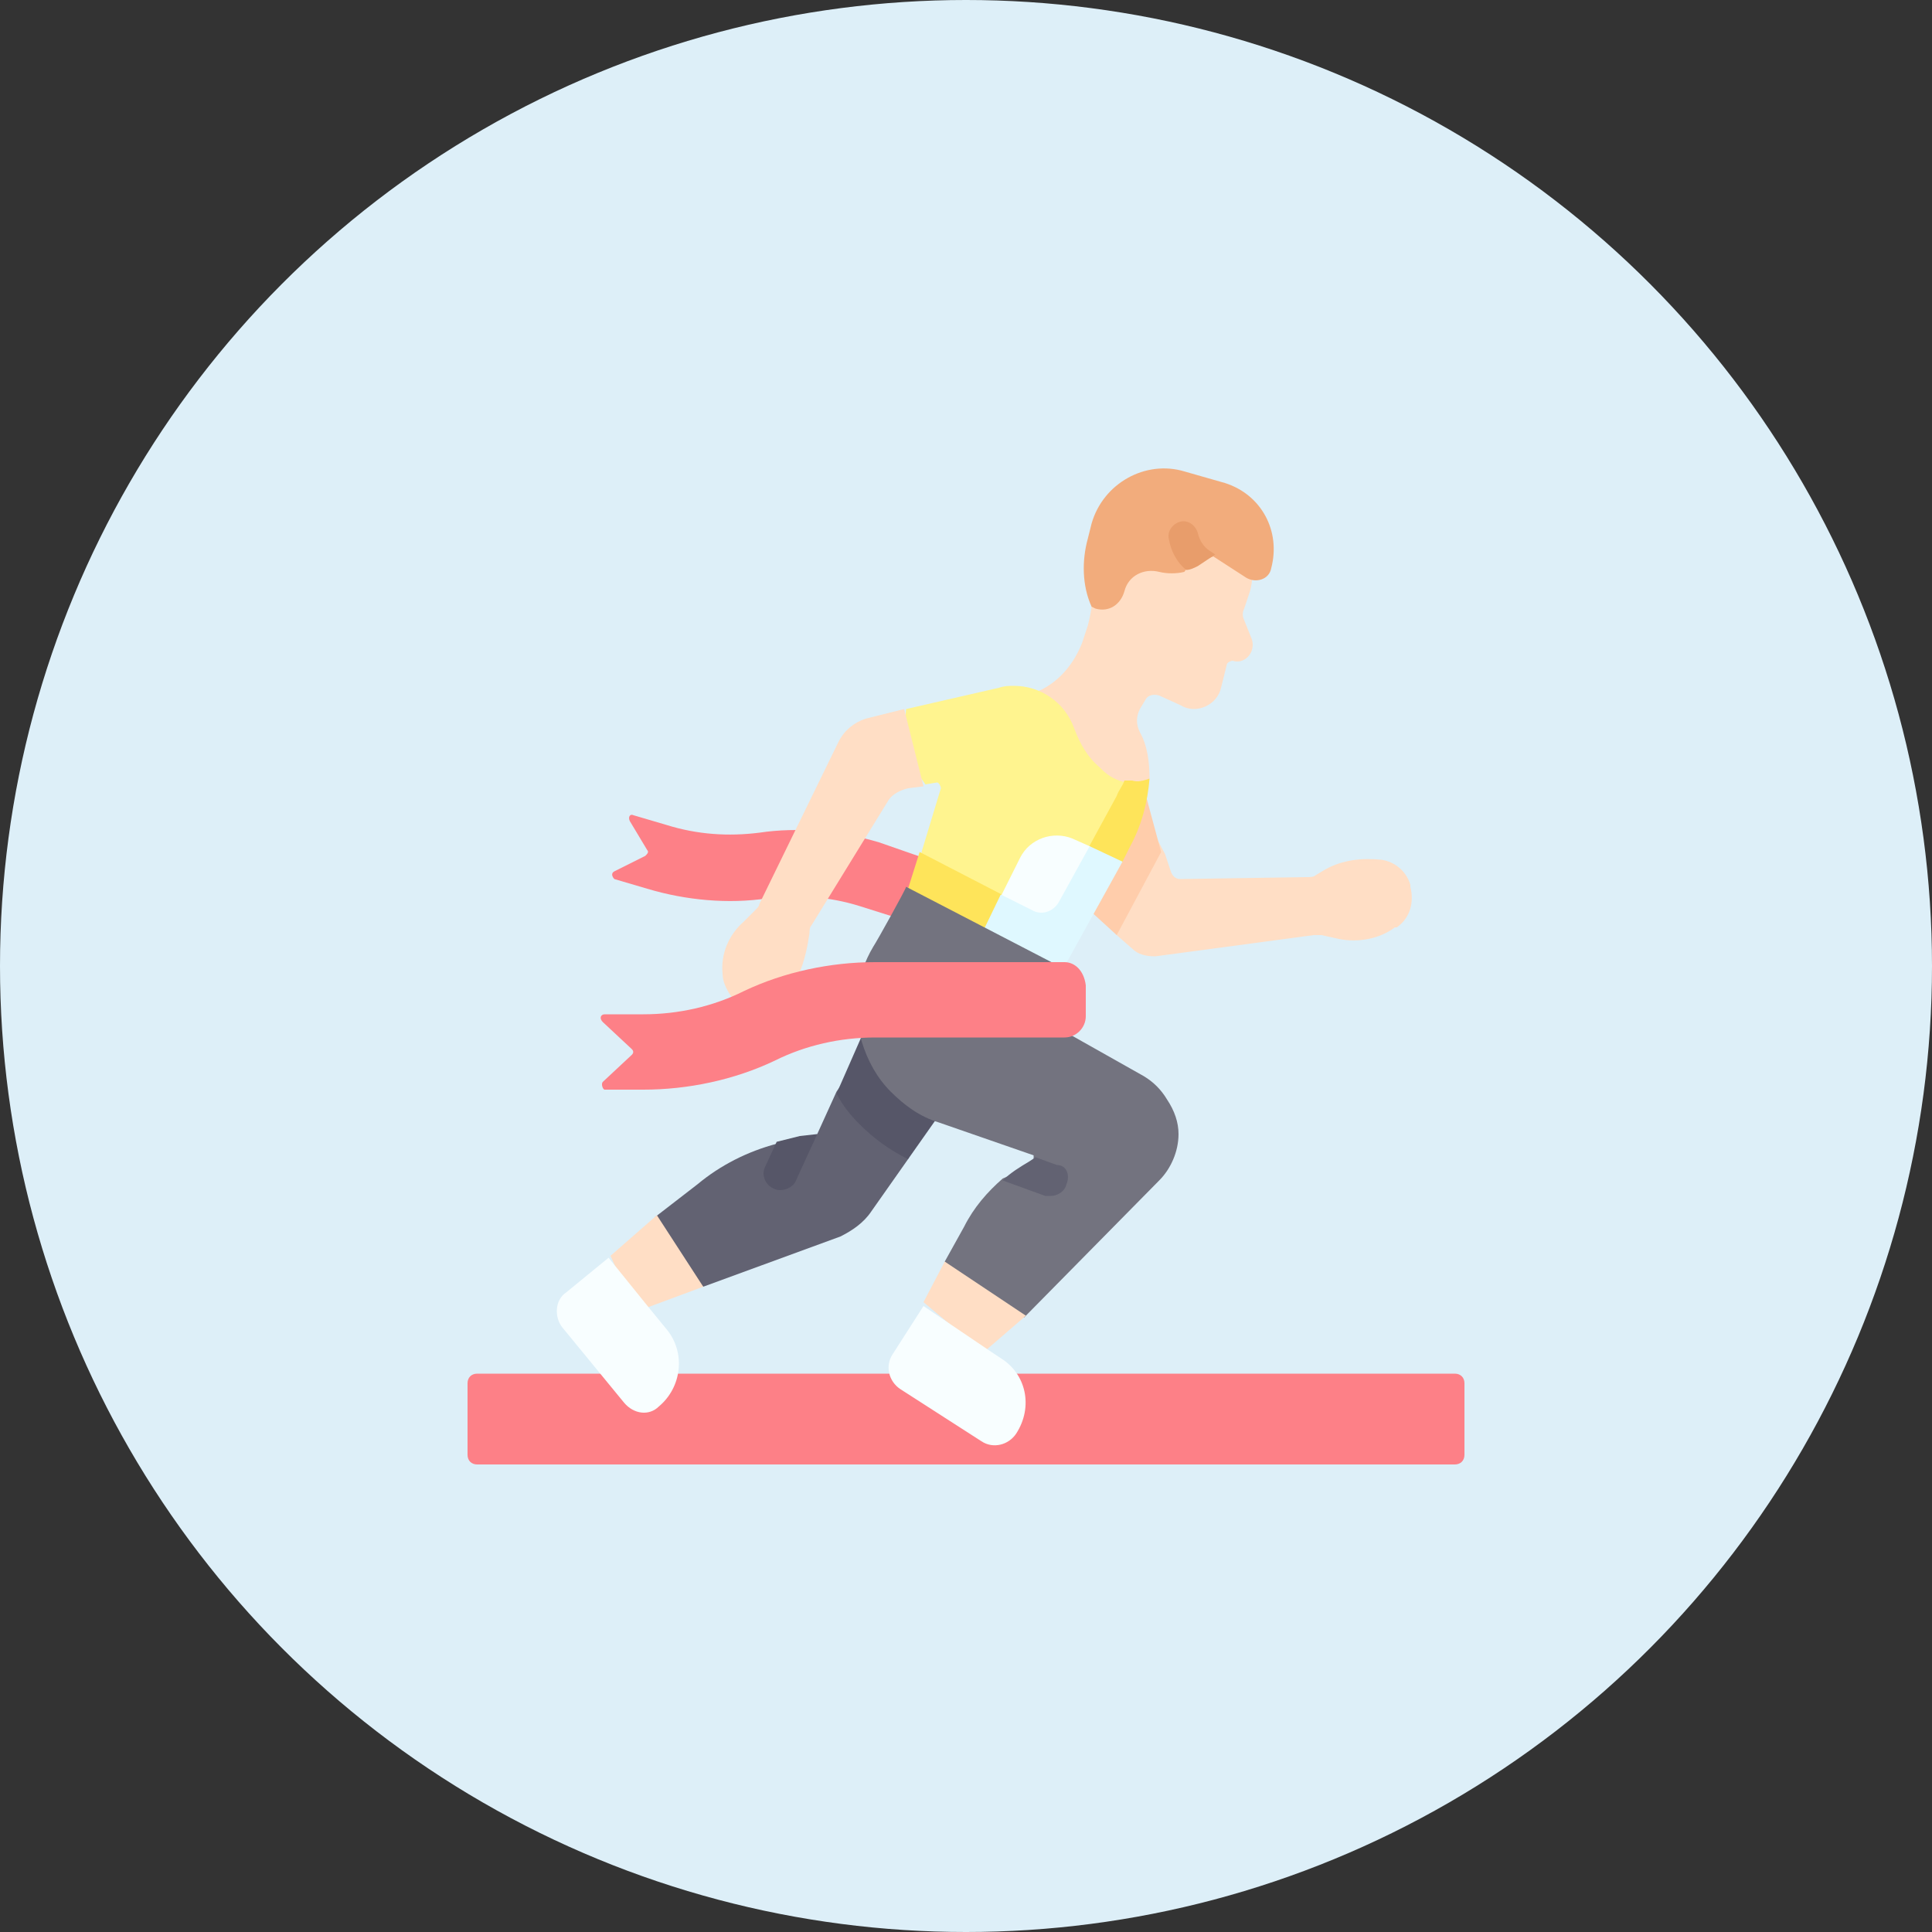 <?xml version="1.0" encoding="UTF-8"?> <svg xmlns="http://www.w3.org/2000/svg" xmlns:xlink="http://www.w3.org/1999/xlink" version="1.1" x="0px" y="0px" viewBox="0 0 100 100" style="enable-background:new 0 0 100 100;" xml:space="preserve"><rect x="0" y="0" width="100" height="100" fill="#333333" stroke="none"/> <style type="text/css"> .st0{fill:#DDEFF8;} .st1{display:none;} .st2{display:inline;} .st3{fill:#47A879;} .st4{fill:#5DC794;} .st5{fill:#6CE8AC;} .st6{fill:#D8F3E8;} .st7{fill:#C4C4C4;} .st8{fill:#FAFCF1;} .st9{fill:#FF0066;} .st10{display:inline;fill:#ECF4FF;} .st11{display:inline;fill:#AA7A63;} .st12{display:inline;fill:#986B54;} .st13{display:inline;fill:#EAB14D;} .st14{display:inline;fill:#E49542;} .st15{display:inline;fill:#F6E266;} .st16{display:inline;fill:#ECBE6B;} .st17{display:inline;fill:#E2A770;} .st18{display:inline;fill:#F1D0A5;} .st19{display:inline;fill:#F1B986;} .st20{fill:#2B4D66;} .st21{display:inline;fill:#DDEAFB;} .st22{display:inline;fill:#DD636E;} .st23{display:inline;fill:#45AF9D;} .st24{display:inline;fill:#EF8E2E;} .st25{display:inline;fill:#F9A93E;} .st26{fill:#FFCD5F;} .st27{display:inline;fill:#79E2B2;} .st28{display:inline;fill:#57CEA9;} .st29{display:inline;fill:#8FCAFF;} .st30{display:inline;fill:#FFCD5F;} .st31{display:inline;fill:#FCC029;} .st32{display:inline;fill:#F9B52B;} .st33{fill:#FFE73B;} .st34{fill:#FD8087;} .st35{fill:#FFDEC5;} .st36{fill:#FFF48F;} .st37{fill:#FFCDAB;} .st38{fill:#FEE45A;} .st39{fill:#F8FEFF;} .st40{fill:#626272;} .st41{fill:#565668;} .st42{fill:#DFF8FF;} .st43{fill:#73737F;} .st44{fill:#F2AC7C;} .st45{fill:#E89D6B;} </style> <g id="Слой_1"> <g id="_Слой_35"> <g id="_Слой_42"> <circle class="st0" cx="50" cy="50" r="50"></circle> </g> </g> <g id="_Слой_1" class="st1"> <g id="_Слой_34" class="st2"> <path class="st3" d="M37.5,68.3L70,63.8v4.9l-32.5,4.5V68.3z"></path> </g> <g id="_Слой_33" class="st2"> <path class="st4" d="M25,62.9l12.5,5.5v4.9l-12.5-6V62.9z"></path> </g> <g id="_Слой_32" class="st2"> <path class="st5" d="M25,63.1l32.5-4.3L70,63.9l-32.5,4.7L25,63.1z"></path> </g> <g id="_Слой_31" class="st2"> <ellipse class="st6" cx="48.5" cy="63.4" rx="8.1" ry="2.5"></ellipse> </g> <g id="_Слой_30" class="st2"> <path class="st7" d="M49.1,66.8l11-1.5v4.8l-11,1.5V66.8z"></path> </g> <g id="_Слой_29" class="st2"> <path class="st8" d="M37.1,61.3l10.7-1.2l12.3,5.3l-11,1.5L37.1,61.3L37.1,61.3z"></path> </g> <g id="_Слой_28" class="st2"> <path class="st3" d="M37.5,63.6L70,59.1V64l-32.5,4.5V63.6z"></path> </g> <g id="_Слой_27" class="st2"> <path class="st4" d="M25,58.2l12.5,5.5v4.9l-12.5-6V58.2z"></path> </g> <g id="_Слой_26" class="st2"> <path class="st5" d="M25,58.3L57.5,54L70,59.1l-32.5,4.7L25,58.3z"></path> </g> <g id="_Слой_25" class="st2"> <ellipse class="st6" cx="48.5" cy="58.7" rx="8.1" ry="2.5"></ellipse> </g> <g id="_Слой_24" class="st2"> <path class="st7" d="M49.1,62.1l11-1.5v4.8l-11,1.5V62.1z"></path> </g> <g id="_Слой_23" class="st2"> <path class="st8" d="M37.1,56.6l10.7-1.2l12.3,5.3l-11,1.5L37.1,56.6L37.1,56.6z"></path> </g> <g id="_Слой_22" class="st2"> <path class="st3" d="M37.5,49.5L70,45v4.9l-32.5,4.5V49.5z"></path> </g> <g id="_Слой_21" class="st2"> <path class="st4" d="M25,44l12.5,5.5v4.9l-12.5-6V44z"></path> </g> <g id="_Слой_20" class="st2"> <path class="st5" d="M25,44.2l32.5-4.3L70,45l-32.5,4.7L25,44.2z"></path> </g> <g id="_Слой_19" class="st2"> <ellipse class="st6" cx="48.5" cy="44.5" rx="8.1" ry="2.5"></ellipse> </g> <g id="_Слой_18" class="st2"> <path class="st7" d="M49.1,48l11-1.5v4.8l-11,1.5V48z"></path> </g> <g id="_Слой_17" class="st2"> <path class="st8" d="M37.1,42.5l10.7-1.2l12.3,5.3l-11,1.5L37.1,42.5L37.1,42.5z"></path> </g> <g id="_Слой_16" class="st2"> <path class="st3" d="M37.5,43L70,38.5v4.9l-32.5,4.5V43z"></path> </g> <g id="_Слой_15" class="st2"> <path class="st4" d="M25,37.5L37.5,43v4.9l-12.5-6V37.5z"></path> </g> <g id="_Слой_14" class="st2"> <path class="st5" d="M25,37.7l32.5-4.3L70,38.5l-32.5,4.7L25,37.7z"></path> </g> <g id="_Слой_13" class="st2"> <ellipse class="st6" cx="48.5" cy="38" rx="8.1" ry="2.5"></ellipse> </g> <g id="_Слой_12" class="st2"> <path class="st7" d="M49.1,41.5l11-1.5v4.8l-11,1.5V41.5z"></path> </g> <g id="_Слой_11" class="st2"> <path class="st8" d="M37.1,36l10.7-1.2l12.3,5.3l-11,1.5L37.1,36L37.1,36z"></path> </g> <g id="_Слой_10" class="st2"> <path class="st3" d="M37.5,35.6L70,31.1V36l-32.5,4.5V35.6z"></path> </g> <g id="_Слой_9" class="st2"> <path class="st4" d="M25,30.1l12.5,5.5v4.9l-12.5-6V30.1z"></path> </g> <g id="_Слой_8" class="st2"> <path class="st5" d="M25,30.3L57.5,26L70,31.1l-32.5,4.7L25,30.3z"></path> </g> <g id="_Слой_7" class="st2"> <ellipse class="st6" cx="48.5" cy="30.7" rx="8.1" ry="2.5"></ellipse> </g> <g id="_Слой_6" class="st2"> <path class="st7" d="M49.1,34.1l11-1.5v4.8l-11,1.5V34.1z"></path> </g> <g id="_Слой_5" class="st2"> <path class="st8" d="M37.1,28.6l10.7-1.2l12.3,5.3l-11,1.5L37.1,28.6L37.1,28.6z"></path> </g> <g id="_Слой_4" class="st2"> <path class="st9" d="M65,57v-9h-7l11-13l11,13h-7v9H65z"></path> </g> <g id="_Слой_3" class="st2"> <path class="st9" d="M50,24.5h-3.4v-3.4c0-0.6-0.5-1-1-1s-1,0.5-1,1v3.4h-3.4c-0.6,0-1,0.5-1,1s0.5,1,1,1h3.4v3.4 c0,0.6,0.5,1,1,1s1-0.5,1-1v-3.4H50c0.6,0,1-0.5,1-1S50.5,24.5,50,24.5z"></path> </g> <g id="_Слой_2" class="st2"> <path class="st9" d="M25,52.5h-3.4v-3.4c0-0.6-0.5-1-1-1s-1,0.5-1,1v3.4h-3.4c-0.6,0-1,0.5-1,1s0.5,1,1,1h3.4v3.4 c0,0.6,0.5,1,1,1s1-0.5,1-1v-3.4H25c0.6,0,1-0.5,1-1S25.5,52.5,25,52.5z"></path> </g> </g> <g id="_Слой_36" class="st1"> <path class="st10" d="M64,33.3H31.5v-6.4c0-1.8,1.4-3.2,3.2-3.2h26.1c1.8,0,3.2,1.4,3.2,3.2V33.3L64,33.3z"></path> <path class="st11" d="M67.7,75.3c0,0.6-0.4,1-1,1h-38c-0.6,0-1-0.4-1-1V58.8c0-7.3,6-13.3,13.3-13.3h13.5c7.3,0,13.3,6,13.3,13.3 v16.5H67.7z"></path> <path class="st12" d="M54.4,45.5h-3.8c7.3,0,13.3,6,13.3,13.3v17.5h2.8c0.6,0,1-0.4,1-1V58.8C67.7,51.5,61.7,45.5,54.4,45.5z"></path> <path class="st13" d="M71.5,76.3h-9.1c-0.8,0-1.4-0.6-1.4-1.4v-1.2c0-0.8,0.6-1.4,1.4-1.4h9.1c0.8,0,1.4,0.6,1.4,1.4v1.2 C72.9,75.7,72.3,76.3,71.5,76.3z"></path> <path class="st14" d="M71.4,72.4h-2.5c0.8,0,1.5,0.6,1.5,1.3V75c0,0.7-0.7,1.3-1.5,1.3h2.5c0.8,0,1.5-0.6,1.5-1.3v-1.3 C72.9,73,72.2,72.4,71.4,72.4z"></path> <path class="st15" d="M71.5,72.4h-9.1c-0.8,0-1.4-0.6-1.4-1.4v-1.2c0-0.8,0.6-1.4,1.4-1.4h9.1c0.8,0,1.4,0.6,1.4,1.4V71 C72.9,71.8,72.3,72.4,71.5,72.4z"></path> <path class="st16" d="M71.4,68.5h-2.5c0.8,0,1.5,0.6,1.5,1.3v1.3c0,0.7-0.7,1.3-1.5,1.3h2.5c0.8,0,1.5-0.6,1.5-1.3v-1.3 C72.9,69.1,72.2,68.5,71.4,68.5z"></path> <path class="st13" d="M71.5,68.5h-9.1c-0.8,0-1.4-0.6-1.4-1.4v-1.2c0-0.8,0.6-1.4,1.4-1.4h9.1c0.8,0,1.4,0.6,1.4,1.4v1.2 C72.9,67.9,72.3,68.5,71.5,68.5z"></path> <path class="st14" d="M71.4,64.6h-2.5c0.8,0,1.5,0.6,1.5,1.3v1.3c0,0.7-0.7,1.3-1.5,1.3h2.5c0.8,0,1.5-0.6,1.5-1.3v-1.3 C72.9,65.2,72.2,64.6,71.4,64.6z"></path> <path class="st15" d="M68.8,64.6h-9.1c-0.8,0-1.4-0.6-1.4-1.4V62c0-0.8,0.6-1.4,1.4-1.4h9.1c0.8,0,1.4,0.6,1.4,1.4v1.2 C70.2,64,69.6,64.6,68.8,64.6z"></path> <path class="st16" d="M68.7,60.7h-2.5c0.8,0,1.5,0.6,1.5,1.3v1.3c0,0.7-0.7,1.3-1.5,1.3h2.5c0.8,0,1.5-0.6,1.5-1.3V62 C70.2,61.3,69.5,60.7,68.7,60.7z"></path> <circle class="st15" cx="60.5" cy="70.8" r="5.5"></circle> <path class="st16" d="M60.5,65.4c-0.4,0-0.9,0-1.3,0.2c2.4,0.6,4.2,2.7,4.2,5.3s-1.8,4.7-4.2,5.3c0.4,0.1,0.8,0.2,1.3,0.2 c3,0,5.5-2.4,5.5-5.5S63.6,65.4,60.5,65.4L60.5,65.4z"></path> <path class="st17" d="M47.7,56.1c-2.7,0-4.9-2.2-4.9-4.9v-4.9h9.7v4.9c0,2.7-2.2,4.9-4.9,4.9H47.7z"></path> <path class="st18" d="M34.8,25.9v11.2c0,7.2,5.8,12.9,12.9,12.9s12.9-5.8,12.9-12.9V25.9c0-4.4-3.6-8-8-8h-9.8 C38.4,17.9,34.8,21.5,34.8,25.9z"></path> <path class="st19" d="M52.6,17.9h-3c4.4,0,8,3.6,8,8v11.2c0,6.6-5,12.1-11.4,12.9c0.5,0,1,0,1.5,0c7.2,0,12.9-5.8,12.9-12.9V25.9 C60.6,21.5,57,17.9,52.6,17.9z"></path> <g class="st2"> <path class="st20" d="M41.8,36.4c-0.5,0-0.9-0.4-0.9-0.9v-0.8c0-0.5,0.4-0.9,0.9-0.9s0.9,0.4,0.9,0.9v0.8 C42.7,36,42.3,36.4,41.8,36.4z"></path> <path class="st20" d="M53.6,36.4c-0.5,0-0.9-0.4-0.9-0.9v-0.8c0-0.5,0.4-0.9,0.9-0.9s0.9,0.4,0.9,0.9v0.8 C54.5,36,54.1,36.4,53.6,36.4z"></path> </g> <path class="st17" d="M34.8,35.9h-2.1c-1.4,0-2.6-1.2-2.6-2.6s1.2-2.6,2.6-2.6h2.1V35.9z"></path> <path class="st17" d="M60.7,35.9h2.1c1.4,0,2.6-1.2,2.6-2.6s-1.2-2.6-2.6-2.6h-2.1L60.7,35.9z"></path> <path class="st10" d="M47.7,52.1c-4,0-7.3-3.3-7.3-7.3v-2.4c0-1.8,1.5-3.3,3.3-3.3h8c1.8,0,3.3,1.5,3.3,3.3v2.4 C55,48.8,51.7,52.1,47.7,52.1L47.7,52.1z"></path> <path class="st21" d="M51.7,39.1h-2.3c1.8,0,3.3,1.5,3.3,3.3v2.4c0,3.6-2.7,6.7-6.2,7.2c0.4,0,0.7,0,1.1,0c4,0,7.3-3.3,7.3-7.3 v-2.4c0-1.8-1.5-3.3-3.3-3.3L51.7,39.1z"></path> <path class="st22" d="M47.7,43.9c-0.9,0-1.8-0.3-2.7-0.8c-0.4-0.3-0.5-0.8-0.3-1.2c0.3-0.4,0.8-0.5,1.2-0.3c1.2,0.8,2.4,0.8,3.6,0 c0.4-0.3,1-0.1,1.2,0.3c0.3,0.4,0.1,1-0.3,1.2C49.5,43.7,48.6,43.9,47.7,43.9L47.7,43.9z"></path> <path class="st19" d="M52.8,23.3H42.7c-0.5,0-0.9-0.4-0.9-0.9s0.4-0.9,0.9-0.9h10.1c0.5,0,0.9,0.4,0.9,0.9S53.3,23.3,52.8,23.3z"></path> <path class="st19" d="M50.4,26.2H45c-0.5,0-0.9-0.4-0.9-0.9s0.4-0.9,0.9-0.9h5.4c0.5,0,0.9,0.4,0.9,0.9S50.9,26.2,50.4,26.2z"></path> </g> <g id="_Слой_43" class="st1"> <path class="st23" d="M62,59.9c-0.5,0-0.9-0.4-0.9-0.9V43.9c0-0.5,0.4-0.9,0.9-0.9s0.9,0.4,0.9,0.9V59 C62.9,59.5,62.5,59.9,62,59.9z"></path> <path class="st24" d="M73.6,66.2c-0.5,0-0.9,0.4-0.9,0.9c0,0.7-1,1.8-4,2.7c-1.9,0.6-4.3,0.9-6.7,0.9s-4.8-0.3-6.7-0.9 c-2.9-0.9-4-2-4-2.7s-0.4-0.9-0.9-0.9s-0.9,0.4-0.9,0.9v6.2c0,3.5,6.4,5.3,12.5,5.3s12.5-1.9,12.5-5.3v-6.2 C74.5,66.6,74.1,66.2,73.6,66.2z"></path> <path class="st25" d="M73.6,59.9c-0.5,0-0.9,0.4-0.9,0.9c0,0.7-1,1.8-4,2.7c-1.9,0.6-4.3,0.9-6.7,0.9s-4.8-0.3-6.7-0.9 c-2.9-0.9-4-2-4-2.7s-0.4-0.9-0.9-0.9s-0.9,0.4-0.9,0.9V67c0,3.5,6.4,5.3,12.5,5.3s12.5-1.9,12.5-5.3v-6.2 C74.5,60.3,74.1,59.9,73.6,59.9z"></path> <path class="st25" d="M46.8,66.2c-0.5,0-0.9,0.4-0.9,0.9c0,0.7-1,1.8-4,2.7c-1.9,0.6-4.3,0.9-6.7,0.9s-4.8-0.3-6.7-0.9 c-2.9-0.9-4-2-4-2.7s-0.4-0.9-0.9-0.9s-0.9,0.4-0.9,0.9v6.2c0,3.5,6.4,5.3,12.5,5.3s12.5-1.9,12.5-5.3v-6.2 C47.7,66.6,47.3,66.2,46.8,66.2z"></path> <g class="st2"> <ellipse class="st26" cx="35.3" cy="67.1" rx="12.5" ry="5.3"></ellipse> <ellipse class="st26" cx="62" cy="60.8" rx="12.5" ry="5.3"></ellipse> </g> <path class="st27" d="M49.5,47.5H54c4.4,0,8,3.6,8,8V60h-4.5c-4.4,0-8-3.6-8-8V47.5z"></path> <path class="st28" d="M62,59.9v-1.3l-4.7-4.7c-0.3-0.3-0.9-0.3-1.3,0s-0.3,0.9,0,1.3l4.7,4.7H62z"></path> <path class="st28" d="M66.4,59.9h-4.5v-4.5c0-4.4,3.6-8,8-8h4.5v4.5C74.4,56.3,70.8,59.9,66.4,59.9z"></path> <path class="st23" d="M68,55.2c0.3-0.3,0.3-0.9,0-1.3s-0.9-0.3-1.3,0L62,58.6v1.3h1.3C63.3,59.9,68,55.2,68,55.2z"></path> <path class="st29" d="M46.3,30.6c-2.1-1-3.6-2.8-4.4-5L41.4,24c-0.1-0.4-0.5-0.6-0.8-0.6s-0.7,0.2-0.8,0.6l-0.5,1.6 c-0.7,2.2-2.3,4-4.4,5c-0.3,0.2-0.5,0.5-0.5,0.8s0.2,0.6,0.5,0.8c2.1,1,3.6,2.8,4.4,5l0.5,1.6c0.1,0.4,0.5,0.6,0.8,0.6 s0.7-0.2,0.8-0.6l0.5-1.6c0.7-2.2,2.3-4,4.4-5c0.3-0.2,0.5-0.5,0.5-0.8S46.6,30.8,46.3,30.6z"></path> <circle class="st30" cx="61.8" cy="33.2" r="11.6"></circle> <path class="st25" d="M62.4,34.7c2.3,0,4.1-1.8,4.1-4.1s-1.9-4.1-4.2-4.1h-1.5c-0.8,0-1.4,0.6-1.4,1.4v5h-1.6 c-0.5,0-0.8,0.4-0.8,0.9s0.4,0.8,0.8,0.8h1.6v0.7h-1.6c-0.5,0-0.8,0.4-0.8,0.8s0.4,0.8,0.8,0.8h1.6v1.8c0,0.5,0.4,0.8,0.8,0.8 s0.8-0.4,0.8-0.8v-1.8h1.9c0.5,0,0.8-0.4,0.8-0.8s-0.4-0.8-0.8-0.8H61v-0.7h1.3L62.4,34.7z M62.4,28.3c1.4,0,2.5,1.1,2.5,2.4 s-1.1,2.4-2.5,2.4h-1.3v-4.7L62.4,28.3L62.4,28.3z"></path> </g> <g id="Слой_2" class="st1"> <path class="st31" d="M21.9,69.9v4c0,2.8,4,5,9,5s9-2.2,9-5v-4H21.9z"></path> <path class="st32" d="M21.9,65.9v4c0,2.8,4,5,9,5s9-2.2,9-5v-4H21.9z"></path> <path class="st31" d="M21.9,61.9v4c0,2.8,4,5,9,5s9-2.2,9-5v-4H21.9z"></path> <path class="st32" d="M39.9,69.9v4c0,2.8,4,5,9,5s9-2.2,9-5v-4H39.9z"></path> <path class="st31" d="M39.9,65.9v4c0,2.8,4,5,9,5s9-2.2,9-5v-4H39.9z"></path> <path class="st31" d="M57.9,69.9v4c0,2.8,4,5,9,5s9-2.2,9-5v-4H57.9z"></path> <path class="st32" d="M57.9,65.9v4c0,2.8,4,5,9,5s9-2.2,9-5v-4H57.9z"></path> <path class="st31" d="M57.9,61.9v4c0,2.8,4,5,9,5s9-2.2,9-5v-4H57.9z"></path> <path class="st32" d="M57.9,57.9v4c0,2.8,4,5,9,5s9-2.2,9-5v-4H57.9z"></path> <path class="st31" d="M57.9,53.9v4c0,2.8,4,5,9,5s9-2.2,9-5v-4H57.9z"></path> <path class="st32" d="M39.9,61.9v4c0,2.8,4,5,9,5s9-2.2,9-5v-4H39.9z"></path> <path class="st31" d="M39.9,57.9v4c0,2.8,4,5,9,5s9-2.2,9-5v-4H39.9z"></path> <g class="st2"> <ellipse class="st33" cx="48.9" cy="57.9" rx="9" ry="5"></ellipse> <ellipse class="st33" cx="66.9" cy="53.9" rx="9" ry="5"></ellipse> <ellipse class="st33" cx="30.9" cy="61.9" rx="9" ry="5"></ellipse> </g> <path class="st28" d="M77.9,22.5l-1.1,10.2c-0.1,1.2-1.6,1.7-2.4,0.8l-3.1-3.1l-1,1C54.8,46.8,29.5,47.9,23.2,47.9s-1.2,0-1.4,0 c-1.1,0-2-1-1.9-2.1c0-1.1,0.9-2,2.1-1.9c0.3,0,29.4,0.8,45.5-15.4l1-1l-3.1-3.1c-0.8-0.8-0.3-2.3,0.8-2.4l10.2-1.1 C77.3,20.8,78.1,21.6,77.9,22.5L77.9,22.5z"></path> </g> </g> <g id="Capa_1"> <g> <path class="st34" d="M24.7,71.1h50.6c0.3,0,0.5,0.2,0.5,0.5v3.7c0,0.3-0.2,0.5-0.5,0.5H24.7c-0.3,0-0.5-0.2-0.5-0.5v-3.7 C24.2,71.3,24.4,71.1,24.7,71.1z"></path> <g> <path class="st34" d="M45.5,43.6c-2-0.6-4.2-0.8-6.2-0.5c-1.6,0.2-3.2,0.1-4.8-0.4l-1.7-0.5c-0.2-0.1-0.3,0.1-0.2,0.3l0.9,1.5 c0.1,0.1,0,0.2-0.1,0.3l-1.6,0.8c-0.2,0.1-0.1,0.3,0,0.4l1.7,0.5c2,0.6,4.2,0.8,6.2,0.5c1.6-0.2,3.2-0.1,4.8,0.4l1.9,0.6l1.4-3.1 L45.5,43.6z"></path> <path class="st35" d="M59.5,40.3c0-0.8-0.1-1.7-0.5-2.4c-0.2-0.4-0.2-0.8,0-1.2l0.3-0.5c0.1-0.2,0.4-0.3,0.7-0.2l1.1,0.5 c0.8,0.5,1.9,0,2.1-0.9l0.3-1.2c0-0.1,0.2-0.2,0.3-0.2c0.6,0.2,1.2-0.4,1-1.1l-0.4-1c-0.1-0.2-0.1-0.4,0-0.6l0.3-0.9 c0.5-1.9-0.5-3.8-2.4-4.4c-1.9-0.5-3.8,0.5-4.4,2.4l-0.3,1.2l-1.1,1.4c0,0.4-0.1,0.8-0.2,1.2L56,33.3c-0.4,1-1.1,1.9-2.1,2.4 L53.2,36l3.4,4.3C57.3,41.2,58.8,41.2,59.5,40.3L59.5,40.3z"></path> <path class="st35" d="M55.5,46.3l1.5,0.9l0.8,1.2l0.8,0.7c0.3,0.3,0.7,0.4,1.2,0.4l8.2-1.1c0.1,0,0.3,0,0.4,0l0.9,0.2 c1,0.2,2.1,0,2.9-0.6l0.1,0c0.7-0.5,0.9-1.3,0.7-2.1c0,0,0-0.1,0-0.1c-0.2-0.7-0.8-1.2-1.5-1.3c0,0,0,0,0,0c-1-0.1-2,0-2.9,0.5 l-0.5,0.3c-0.1,0.1-0.3,0.1-0.5,0.1l-6.5,0.1c-0.2,0-0.4-0.1-0.5-0.4l-0.3-0.9l-0.8-1.5l-0.3-2.2L55.5,46.3z"></path> <path class="st36" d="M59,40.8c0,0-0.5,1.8-1.1,2.9l-3.6,6.1l-6.5-3.4l-0.1-2.3l1-3.3c0-0.1-0.1-0.3-0.2-0.3l-0.6,0.1l-1.2-1.7 l0.2-2.2l4.8-1.1c0.3-0.1,0.5-0.1,0.8-0.1c1.3,0,2.6,0.8,3.1,2.2c0.3,0.8,0.7,1.5,1.3,2l0.1,0.1c0.4,0.4,0.8,0.6,1.3,0.7 C58.5,40.8,59,40.8,59,40.8z"></path> <path class="st35" d="M47.8,40.7L47,40.8c-0.4,0.1-0.8,0.3-1,0.6l-4,6.5c-0.1,0.1-0.1,0.3-0.1,0.4l-0.1,0.6 c-0.1,0.5-0.2,0.9-0.4,1.4c-0.2,0.4-0.4,0.8-0.8,1.2c-0.4,0.4-0.9,0.7-1.4,0.7c-0.2,0-0.3,0-0.5-0.1c-0.4-0.1-0.7-0.3-0.9-0.6 c-0.2-0.3-0.4-0.7-0.4-1.1c-0.1-1,0.3-2,1.1-2.7l0.6-0.6c0.1-0.1,0.2-0.2,0.2-0.3l4.1-8.4c0.3-0.6,0.8-1,1.4-1.2l2-0.5L47.8,40.7 z"></path> <path class="st37" d="M60.1,44.1l-2.3,4.3l-2.3-2.1l3.6-5.9L60.1,44.1z"></path> <path class="st38" d="M59.5,40.3c-0.1,1.2-0.4,2.4-1,3.5l-0.4,0.8L54,49.9l-3.8-0.5L47,46l0.6-1.9l5.8,3c0.5,0.3,1.1,0.1,1.4-0.4 l3-5.5c0.1-0.3,0.3-0.5,0.4-0.8c0.1,0,0.3,0,0.4,0C58.9,40.5,59.2,40.4,59.5,40.3L59.5,40.3z"></path> <path class="st39" d="M57.3,44.7l-2.7,5l-3.7-0.8l0.9-2.5l1-2c0.5-1,1.7-1.4,2.7-1l0.9,0.4L57.3,44.7z"></path> <path class="st40" d="M48.9,57.3l-1.4,1.3L47,60l-1.9,2.7c-0.4,0.6-1,1-1.6,1.3l-7.1,2.6L34,65.5L33.9,63l2.2-1.7 c1.2-1,2.6-1.7,4.1-2.1l0.9,0.2l1.2-0.7l1-2.2l0.9-1.3l0.9-2.8L48.9,57.3z"></path> <path class="st41" d="M48.9,57.3L47,60c-1-0.5-1.8-1.1-2.5-1.8c-0.5-0.5-0.9-1-1.2-1.6l1.8-4.1L48.9,57.3z"></path> <path class="st42" d="M58.1,44.6L55,50.2l-4.7-0.8l1.5-3.1l1.6,0.8c0.5,0.3,1.1,0.1,1.4-0.4l1.6-2.9L58.1,44.6z"></path> <path class="st43" d="M61,58.7c0,0.9-0.4,1.8-1,2.4L53,68.2l-2.5-0.7l-1.6-2.2l1-1.8c0.5-1,1.2-1.8,2-2.5l1.6-0.7l0-0.5l-4.9-1.7 c-1-0.3-1.8-0.9-2.5-1.6c-0.7-0.7-1.2-1.6-1.5-2.6c-0.5-1.6-0.3-3.4,0.6-4.9c0.2-0.3,1.7-3,1.7-3.1l8.1,4.2l-0.5,1l-1.2,0.4 l0.4,1.1l5.5,3.1c0.5,0.3,0.9,0.7,1.2,1.2C60.8,57.5,61,58.1,61,58.7L61,58.7z"></path> <path class="st35" d="M48.9,65.3l-1.1,2.1l3.1,2.6l2.2-1.9L48.9,65.3z"></path> <path class="st40" d="M55.2,61.3c-0.1,0.4-0.5,0.6-0.8,0.6c-0.1,0-0.2,0-0.3,0l-2.2-0.8c0.4-0.4,0.9-0.7,1.4-1l0.3-0.2l1.1,0.4 C55.2,60.3,55.4,60.8,55.2,61.3L55.2,61.3z"></path> <path class="st40" d="M54.5,51.2l-0.8,1.6l-2-1.1c-0.4-0.2-0.6-0.8-0.3-1.2c0.2-0.4,0.8-0.6,1.2-0.3L54.5,51.2z"></path> <path class="st39" d="M52.6,74.2L52.6,74.2c-0.4,0.6-1.2,0.8-1.8,0.4l-4.2-2.7c-0.6-0.4-0.8-1.2-0.4-1.8l1.6-2.5l3.4,2.3l0.6,0.4 C53.1,71.1,53.5,72.8,52.6,74.2z"></path> <path class="st35" d="M36.4,66.6l-3.5,1.3l-1.3-2.9l2.4-2.1L36.4,66.6z"></path> <path class="st39" d="M33.6,67.7l-2.1-2.6l-2.2,1.8c-0.6,0.4-0.6,1.3-0.2,1.8l3.2,3.9c0.5,0.6,1.3,0.7,1.8,0.2l0,0 c1.2-1,1.4-2.8,0.4-4L33.6,67.7z"></path> <path class="st41" d="M42.3,58.7l-1.1,2.4c-0.1,0.3-0.5,0.5-0.8,0.5c-0.1,0-0.2,0-0.4-0.1c-0.4-0.2-0.6-0.7-0.4-1.1l0.6-1.3 c0.4-0.1,0.8-0.2,1.2-0.3L42.3,58.7z"></path> <path class="st44" d="M56.5,27.1l-0.2,0.8c-0.3,1.1-0.3,2.4,0.2,3.5l0.2,0.1c0.7,0.2,1.3-0.2,1.5-0.9c0.2-0.8,1-1.2,1.8-1 c0.4,0.1,0.9,0.1,1.3,0c0,0,0.2-0.3,0.4-0.4l1.1-0.4l1.7,1.1c0.5,0.3,1.2,0.1,1.3-0.5c0.5-1.9-0.5-3.8-2.4-4.4l-2.1-0.6 C59.3,23.8,57.1,25,56.5,27.1z"></path> <path class="st45" d="M62.9,28.7l-0.9,0.6c-0.2,0.1-0.4,0.2-0.6,0.2c-0.5-0.4-0.8-1-0.9-1.6c-0.1-0.4,0.2-0.8,0.6-0.9 c0.4-0.1,0.8,0.2,0.9,0.6c0.1,0.4,0.3,0.7,0.6,0.9L62.9,28.7z"></path> <path class="st34" d="M55.1,49.8h-9.8c-2.3,0-4.7,0.5-6.8,1.5c-1.6,0.8-3.4,1.2-5.2,1.2h-2c-0.2,0-0.3,0.2-0.1,0.4l1.5,1.4 c0.1,0.1,0.1,0.2,0,0.3l-1.5,1.4c-0.1,0.1,0,0.4,0.1,0.4h2c2.3,0,4.7-0.5,6.8-1.5c1.6-0.8,3.4-1.2,5.2-1.2h9.8 c0.6,0,1.1-0.5,1.1-1.1v-1.6C56.1,50.2,55.6,49.8,55.1,49.8L55.1,49.8z"></path> </g> </g> </g> </svg> 